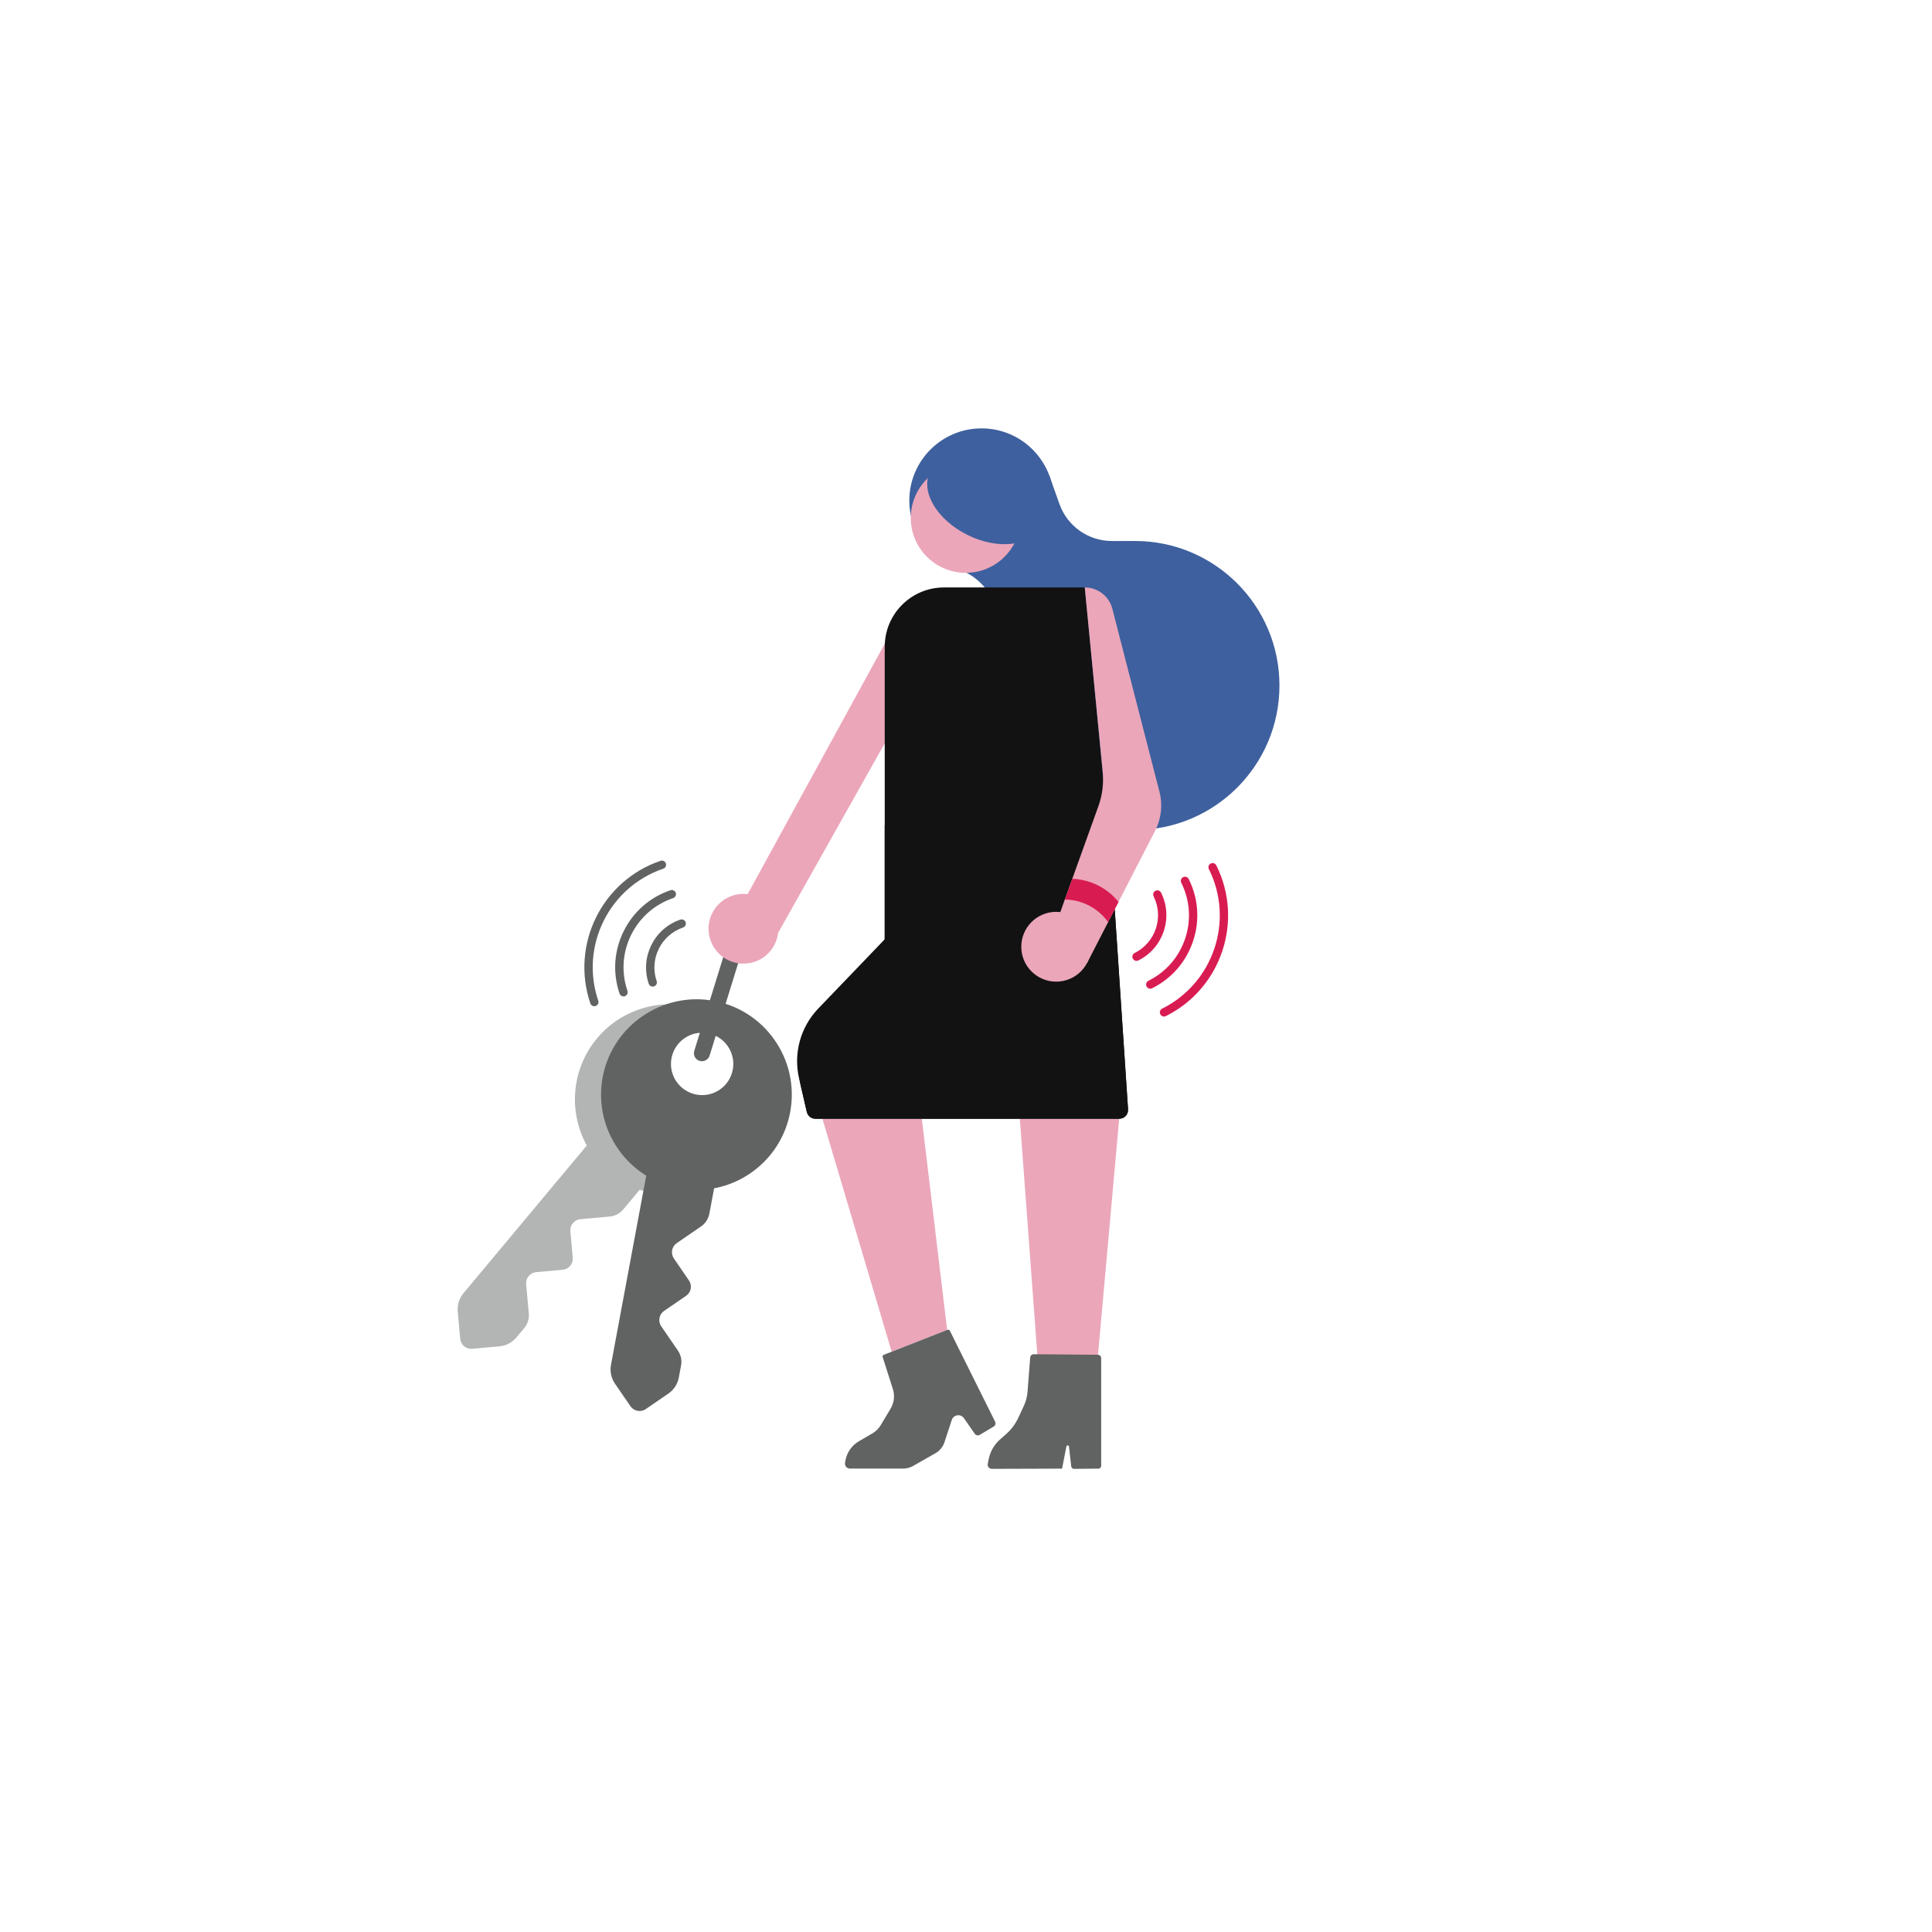 <?xml version="1.0" encoding="utf-8"?>
<!-- Generator: Adobe Illustrator 28.0.0, SVG Export Plug-In . SVG Version: 6.00 Build 0)  -->
<svg version="1.1" id="Ebene_1" xmlns="http://www.w3.org/2000/svg" xmlns:xlink="http://www.w3.org/1999/xlink" x="0px" y="0px"
	 viewBox="0 0 620 620" style="enable-background:new 0 0 620 620;" xml:space="preserve">
<style type="text/css">
	.st0{fill:#3E609E;}
	.st1{fill:#EBA6BA;}
	.st2{fill:#121212;}
	.st3{fill:#606362;}
	.st4{fill:#D81C52;}
	.st5{fill:#B2B5B4;}
</style>
<g>
	<circle class="st0" cx="364.22" cy="219.98" r="46.37"/>
</g>
<g>
	<circle class="st0" cx="314.99" cy="160.65" r="23.18"/>
</g>
<g>
	<path class="st0" d="M339.99,161.74l-3.3-9.29l-29.11,30.16l1.67,0.75c7.7,3.47,12.12,11.66,10.8,20l-0.93,5.85l-1.26,10.77l3,4
		l14.32-9.63l29.05-40.74h-7.41C349.26,173.62,342.52,168.86,339.99,161.74z"/>
</g>
<g>
	<polygon class="st1" points="249.66,299.45 233.07,299.45 287.8,199.49 304.73,201.54 	"/>
</g>
<g>
	<polygon class="st1" points="333.09,437.48 352.09,437.79 359.16,359.02 327.28,359.02 	"/>
</g>
<g>
	<polygon class="st1" points="286.15,433.78 303.95,426.81 295.82,359.02 263.93,359.02 	"/>
</g>
<g>
	<path class="st2" d="M359.28,359.02h-97.69c-1.27,0-2.38-0.88-2.66-2.12l-1.99-8.65c-1.08-4.7-0.07-9.65,2.77-13.55l24.21-33.26
		v-93.9c0-10.5,8.51-19.02,19.02-19.02h45.19l8.85,91.95l5.04,75.63C362.11,357.68,360.86,359.02,359.28,359.02z"/>
</g>
<g>
	<path class="st2" d="M358.94,359.02h-97.1c-1.42,0-2.65-0.98-2.97-2.37l-2.45-10.63c-1.85-8.02,0.47-16.43,6.17-22.37l21.32-22.21
		V264.9l72.32,4.54l5.75,86.33C362.1,357.53,360.7,359.02,358.94,359.02z"/>
</g>
<g>
	<path class="st3" d="M275.68,462.48l4.25-2.47c1.12-0.65,2.06-1.58,2.72-2.69l3.17-5.31c1.12-1.88,1.38-4.15,0.72-6.23l-3.28-10.28
		c-0.09-0.29,0.06-0.61,0.34-0.72l20.48-8.03c0.28-0.11,0.6,0.01,0.73,0.28l14.53,29.2c0.28,0.56,0.08,1.24-0.46,1.57l-4.47,2.66
		c-0.54,0.32-1.24,0.17-1.6-0.35l-3.47-4.99c-1.04-1.5-3.34-1.16-3.91,0.57l-2.33,7.11c-0.49,1.5-1.53,2.77-2.9,3.55l-7.18,4.09
		c-0.96,0.55-2.05,0.84-3.16,0.84h-17.12c-0.97,0-1.71-0.87-1.56-1.82l0.09-0.55C271.69,466.22,273.31,463.85,275.68,462.48z"/>
</g>
<g>
	<path class="st3" d="M320.93,461.93l1.91-1.68c1.68-1.48,3.04-3.3,3.98-5.34l1.75-3.78c0.65-1.4,1.05-2.91,1.17-4.45l0.86-11.05
		c0.05-0.59,0.54-1.04,1.13-1.04l20.54,0.16c0.62,0,1.11,0.51,1.11,1.12v34.53c0,0.5-0.4,0.9-0.9,0.9l-7.81,0.07
		c-0.46,0-0.85-0.34-0.91-0.8l-0.71-6.33c-0.05-0.49-0.75-0.51-0.84-0.03l-1.38,7.09l-22.54,0.07c-0.84,0-1.47-0.76-1.31-1.58
		l0.3-1.54C317.78,465.8,319.06,463.58,320.93,461.93z"/>
</g>
<g>
	<circle class="st1" cx="309.91" cy="166.2" r="17.63"/>
</g>
<g>
	<path class="st1" d="M348.11,188.52L348.11,188.52l5.76,59.13c0.36,3.74-0.11,7.52-1.38,11.06l-15.37,42.73l11.72,7.64l21.85-42.48
		c1.98-3.85,2.48-8.3,1.4-12.49l-15.12-58.73C355.93,191.34,352.28,188.52,348.11,188.52z"/>
</g>
<g>
	<circle class="st1" cx="338.94" cy="303.82" r="11.2"/>
</g>
<g>
	<path class="st4" d="M355.32,285.95c-3.38-2.51-7.29-3.78-11.2-3.94l-2.39,6.65c3.53,0.06,7.07,1.16,10.11,3.42
		c1.49,1.11,2.75,2.41,3.77,3.84l3.34-6.48C357.9,288.15,356.7,286.97,355.32,285.95z"/>
</g>
<g>
	<g>
		<path class="st4" d="M372.4,325.56c-0.02-0.03-0.03-0.06-0.05-0.09c-0.33-0.66-0.06-1.46,0.6-1.79
			c16.48-8.21,23.21-28.3,14.99-44.78c-0.33-0.66-0.06-1.46,0.6-1.79c0.66-0.33,1.46-0.06,1.79,0.6c8.87,17.8,1.61,39.5-16.19,48.37
			C373.52,326.39,372.76,326.16,372.4,325.56z"/>
	</g>
	<g>
		<path class="st4" d="M367.99,316.63c-0.02-0.03-0.03-0.06-0.05-0.09c-0.33-0.66-0.06-1.46,0.6-1.79c5.61-2.8,9.8-7.61,11.79-13.55
			c1.99-5.94,1.55-12.31-1.25-17.92c-0.33-0.66-0.06-1.46,0.6-1.79c0.66-0.33,1.47-0.06,1.79,0.6c3.12,6.25,3.61,13.34,1.39,19.96
			c-2.22,6.62-6.88,11.99-13.13,15.1C369.11,317.46,368.35,317.23,367.99,316.63z"/>
	</g>
	<g>
		<path class="st4" d="M363.58,307.7c-0.02-0.03-0.03-0.06-0.05-0.09c-0.33-0.66-0.06-1.46,0.6-1.79
			c6.69-3.33,9.41-11.48,6.08-18.17c-0.33-0.66-0.06-1.46,0.6-1.79c0.66-0.33,1.46-0.06,1.79,0.6c3.99,8.01,0.72,17.77-7.28,21.76
			C364.7,308.53,363.94,308.3,363.58,307.7z"/>
	</g>
</g>
<g>
	<g>
		<path class="st3" d="M213.65,276.98c0.01,0.03,0.02,0.06,0.04,0.09c0.24,0.7-0.14,1.46-0.84,1.7
			c-17.43,5.93-26.79,24.94-20.86,42.37c0.24,0.7-0.14,1.46-0.84,1.7c-0.7,0.24-1.46-0.14-1.7-0.84
			c-6.4-18.83,3.7-39.36,22.53-45.76C212.65,276.02,213.38,276.35,213.65,276.98z"/>
	</g>
	<g>
		<path class="st3" d="M216.82,286.42c0.01,0.03,0.02,0.06,0.04,0.09c0.24,0.7-0.14,1.46-0.84,1.7c-5.94,2.02-10.73,6.23-13.5,11.85
			c-2.77,5.62-3.18,11.99-1.16,17.93c0.24,0.7-0.14,1.46-0.84,1.7c-0.7,0.24-1.46-0.14-1.7-0.84c-2.25-6.61-1.79-13.7,1.3-19.97
			c3.08-6.27,8.43-10.95,15.04-13.2C215.83,285.45,216.55,285.79,216.82,286.42z"/>
	</g>
	<g>
		<path class="st3" d="M219.99,295.86c0.01,0.03,0.02,0.06,0.04,0.09c0.24,0.7-0.14,1.46-0.84,1.7
			c-7.07,2.41-10.87,10.12-8.46,17.19c0.24,0.7-0.14,1.46-0.84,1.7c-0.7,0.24-1.46-0.14-1.7-0.84c-2.88-8.47,1.67-17.7,10.13-20.58
			C219,294.89,219.72,295.22,219.99,295.86z"/>
	</g>
</g>
<g>
	<g>
		<path class="st5" d="M192.48,332.2c-9.13,10.04-10.29,24.32-4.17,35.41l-39.59,47.41c-1.36,1.63-2.02,3.74-1.83,5.86l0.79,8.74
			c0.18,1.96,1.9,3.4,3.86,3.22l8.74-0.79c2.12-0.19,4.07-1.21,5.44-2.85l2.53-3.03c1.08-1.3,1.61-2.97,1.45-4.65l-0.85-9.42
			c-0.18-1.96,1.27-3.68,3.22-3.86l8.51-0.76c1.96-0.18,3.4-1.9,3.22-3.86l-0.76-8.51c-0.18-1.96,1.27-3.68,3.22-3.86l9.42-0.85
			c1.68-0.15,3.24-0.96,4.32-2.26l5.3-6.35c11.61,3.92,24.95,0.6,33.27-9.38c11.02-13.2,9.03-32.95-4.57-43.67
			C221.5,318.91,203.19,320.43,192.48,332.2z M233.69,355.31c-5.62,6.73-15.63,7.63-22.36,2.01c-6.73-5.62-7.63-15.63-2.01-22.36
			c5.62-6.73,15.63-7.63,22.36-2.01C238.41,338.57,239.31,348.58,233.69,355.31z"/>
	</g>
	<g>
		<path class="st3" d="M193.68,344.36c-3.05,13.23,2.93,26.25,13.7,32.92l-11.31,60.73c-0.39,2.09,0.07,4.25,1.27,6.01l4.97,7.24
			c1.11,1.62,3.32,2.03,4.94,0.92l7.24-4.97c1.75-1.2,2.96-3.05,3.35-5.14l0.72-3.88c0.31-1.66-0.05-3.38-1.01-4.77l-5.35-7.8
			c-1.11-1.62-0.7-3.83,0.92-4.94l7.05-4.83c1.62-1.11,2.03-3.32,0.92-4.94l-4.83-7.05c-1.11-1.62-0.7-3.83,0.92-4.94l7.8-5.35
			c1.39-0.96,2.35-2.43,2.66-4.09l1.52-8.13c12.04-2.27,22.04-11.69,24.42-24.47c3.15-16.91-8.26-33.16-25.36-35.84
			C212.48,318.57,197.26,328.85,193.68,344.36z M235.16,343.26c-1.01,5.43-6.24,9.02-11.67,8c-5.43-1.01-9.02-6.24-8-11.67
			c1.01-5.43,6.24-9.02,11.67-8C232.59,332.61,236.17,337.83,235.16,343.26z"/>
	</g>
	<g>
		<path class="st3" d="M224.5,340.45c-1.36-0.42-2.12-1.86-1.7-3.22l14.41-46.61c0.42-1.36,1.86-2.12,3.22-1.7
			c1.36,0.42,2.12,1.86,1.7,3.22l-14.41,46.61C227.3,340.11,225.86,340.87,224.5,340.45z"/>
	</g>
</g>
<g>
	<circle class="st1" cx="238.58" cy="298.05" r="11.2"/>
</g>
<g>
	
		<ellipse transform="matrix(0.448 -0.894 0.894 0.448 31.357 370.993)" class="st0" cx="315.91" cy="160.12" rx="12.65" ry="19.67"/>
</g>
</svg>
